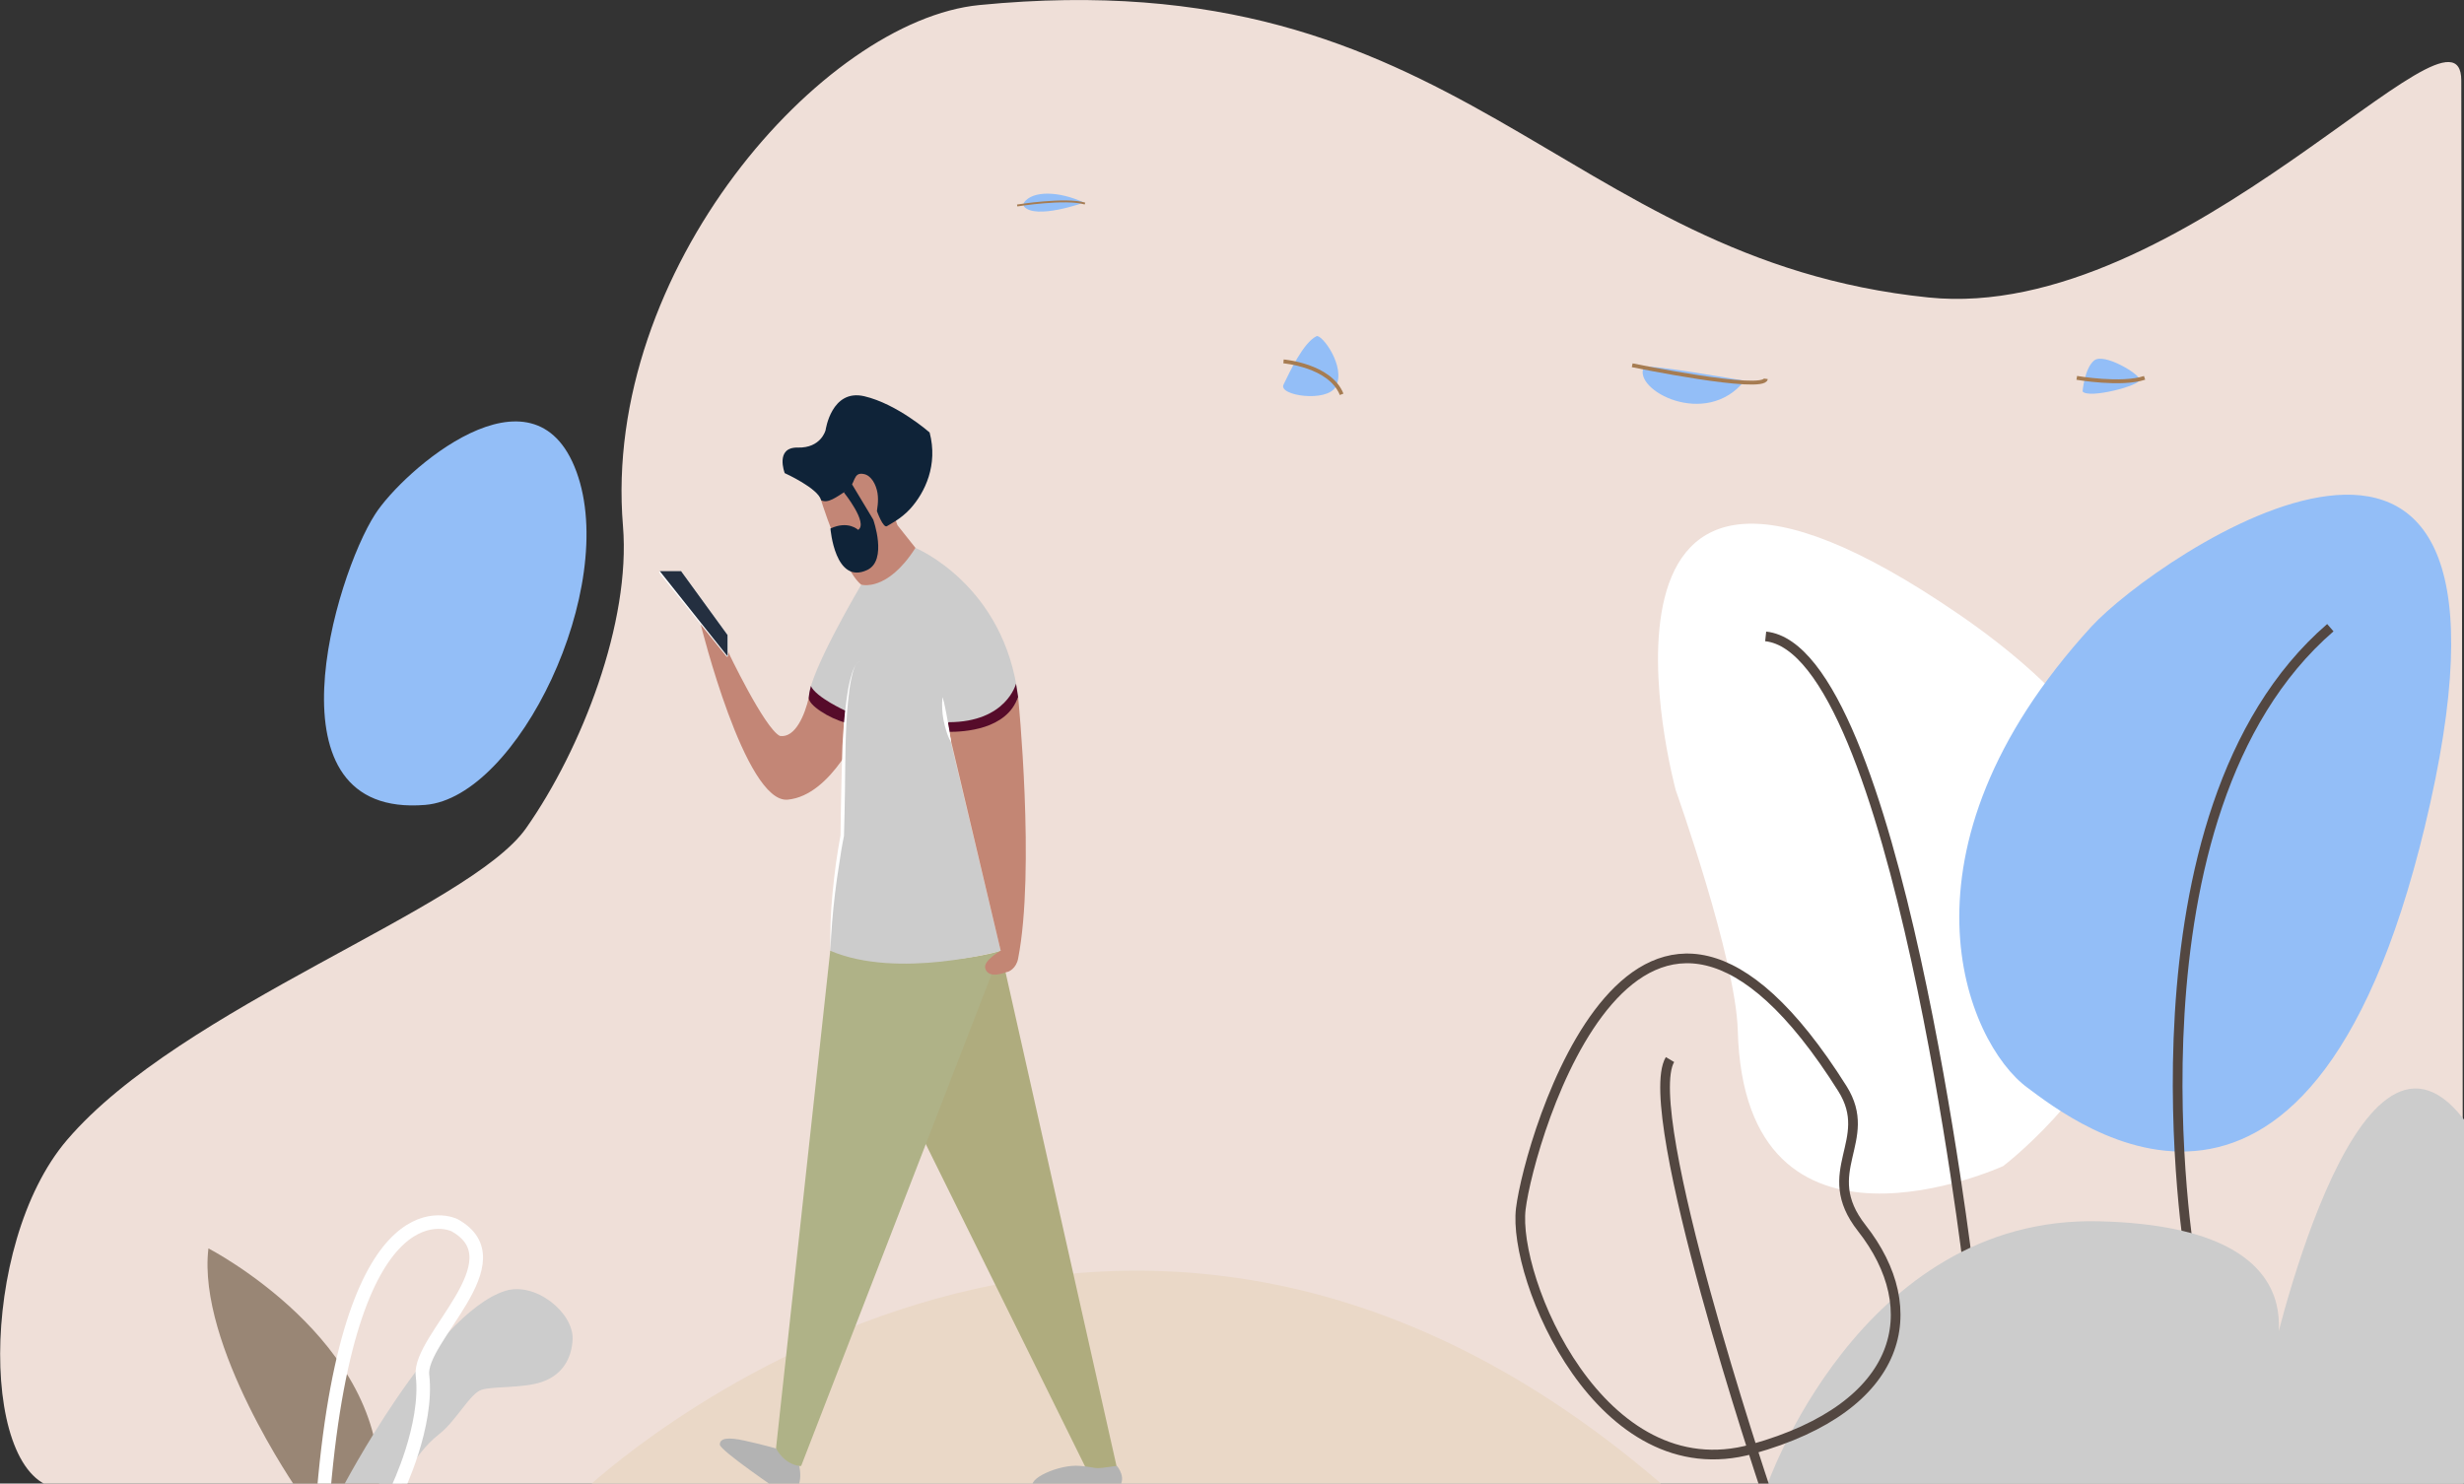 <svg width="1272" height="766" viewBox="0 0 1272 766" fill="none" xmlns="http://www.w3.org/2000/svg">
<rect x="0" y="0" width="1272" height="766" fill="#333333" stroke="none"/>
<g clip-path="url(#clip0)">
<path d="M1270.6 41.602C1270.6 -10.398 1127.3 167.102 995.6 153.602C804.3 134.002 755.2 -21.798 505.6 2.602C424.7 10.502 310.6 139.602 321.6 271.602C325.7 321.202 300.4 386.602 271.6 427.602C242.4 469.202 93.5 519.702 34.6 588.602C-11.8 642.902 -10.4 768.602 32.6 768.602C133.6 768.602 1043.6 766.302 1136.6 768.602H1271.6" fill="#EFDFD8"/>
<path d="M219.6 415.601C267.3 411.601 319.6 303.601 297.6 243.601C275.6 183.601 207.9 243.201 193.6 265.601C173 297.601 135.6 422.601 219.6 415.601Z" fill="#93BEF7"/>
<path d="M302.6 768.6C302.6 768.6 571.3 514.3 862.5 770.4L302.6 768.6Z" fill="#EAD8C7"/>
<path d="M195.6 769.302C199.6 692.002 107.6 644.602 107.6 644.602C101.6 694.602 153.6 769.402 153.6 769.402L195.6 769.302Z" fill="#998675"/>
<path d="M205.6 769.602C205.6 769.602 213 751.202 226.6 740.602C235.6 733.602 242.5 719.602 248.6 717.602C254.3 715.702 269.8 716.902 279.6 713.602C290.3 710.002 295.1 701.502 295.6 691.602C296.2 677.702 276.2 661.502 260.6 666.602C223.6 678.602 176.6 768.602 176.6 768.602" fill="#CCCCCC"/>
<path d="M205.1 769.1C205.1 769.1 221.1 736.1 218.1 710.1C215.9 691.1 268.1 651.1 234.6 632.6C234.6 632.6 181.1 606.1 167.1 770.1" stroke="white" stroke-width="7" stroke-miterlimit="10"/>
<path d="M865.1 408.1C865.1 408.1 801.1 173.1 1011.1 317.1C1221.1 461.1 1034.1 602.1 1034.1 602.1C1034.1 602.1 900.6 663.1 897.1 532.1C896.1 495.1 865.1 408.1 865.1 408.1Z" fill="white"/>
<path d="M1016.3 656.602C1016.3 656.602 978.5 335.602 911.5 328.602" stroke="#534741" stroke-width="5" stroke-miterlimit="10"/>
<path d="M1079.6 323.6C1112.9 287.2 1313.6 149.6 1254.6 414.6C1195.6 679.6 1069.6 578.6 1046.6 561.6C1015 538.3 973.6 439.6 1079.6 323.6Z" fill="#93BEF7"/>
<path d="M1130.7 650.602C1130.7 650.602 1092 420.102 1203 324.102" stroke="#534741" stroke-width="5" stroke-miterlimit="10"/>
<path d="M911.6 768.602C911.6 768.602 959.6 627.602 1083.6 630.602C1207.6 633.602 1171.6 706.602 1171.6 706.602C1171.6 706.602 1215.6 505.602 1271.6 577.602C1327.6 649.602 1271.6 768.602 1271.6 768.602H911.6Z" fill="#CCCCCC"/>
<path d="M911.1 768.098C911.1 768.098 846.1 574.098 862.1 547.098" stroke="#534741" stroke-width="5" stroke-miterlimit="10"/>
<path d="M785.1 624.098C789.5 588.198 845.7 394.698 951.1 562.098C968.1 589.098 938 604.698 961.1 634.098C994.1 676.098 983.2 726.298 904.6 748.198C826.1 770.098 780.7 659.898 785.1 624.098Z" stroke="#534741" stroke-width="5" stroke-miterlimit="10"/>
<path d="M662.6 198.601C659.8 204.301 685.1 208.001 689.6 199.601C695 189.401 682.3 172.301 679.6 173.601C672.8 177.001 665.9 191.801 662.6 198.601Z" fill="#93BEF7"/>
<path d="M662.6 186.602C662.6 186.602 686.6 188.602 692.6 203.602" stroke="#A67C52" stroke-width="2" stroke-miterlimit="10"/>
<path d="M848.6 189.602C842.7 201.302 880.6 221.603 900.6 196.602C900.6 196.602 849.6 187.602 848.6 189.602Z" fill="#93BEF7"/>
<path d="M842.6 188.602C842.6 188.602 910.6 202.602 911.6 195.602" stroke="#A67C52" stroke-width="2" stroke-miterlimit="10"/>
<path d="M528.6 104.601C533.1 98.302 546.6 98.602 559.6 104.601C559.6 104.601 534.6 113.601 528.6 106.601C528.6 106.601 528.3 105.001 528.6 104.601Z" fill="#93BEF7"/>
<path d="M525.1 106.1C525.1 106.1 550.1 102.1 560.1 105.1" stroke="#A67C52" stroke-miterlimit="10"/>
<path d="M1075.1 202.1C1075.1 202.1 1076.1 190.1 1081.1 186.1C1086.1 182.1 1104.2 192.9 1104.6 196C1105 199.1 1078.1 206.1 1075.1 202.1Z" fill="#93BEF7"/>
<path d="M1072.1 195.102C1072.1 195.102 1095.1 199.102 1107.1 195.102" stroke="#A67C52" stroke-width="2" stroke-miterlimit="10"/>
<path d="M417.6 240.599C417.6 240.599 417.6 237.599 419 233.699C419.6 235.599 431.6 248.599 436.6 246.599L435.6 253.599C435.6 253.599 418.6 247.599 417.6 240.599Z" fill="#560B2A"/>
<path d="M560.9 758.702L428.6 490.902C428.6 490.902 476.6 508.902 516.6 490.902L576.6 757.902L560.9 758.702Z" fill="#AFAC7E"/>
<path d="M400.6 747.902C400.6 747.902 400.6 758.902 413.6 756.902L516.6 490.902C516.6 490.902 480.6 502.902 428.6 490.902L400.6 747.902Z" fill="#AFB287"/>
<path d="M402.6 769.901C402.6 769.901 371.6 748.901 371.6 745.901C371.6 742.601 375.6 741.901 384.6 743.901C393.6 745.901 400.6 747.901 400.6 747.901C400.6 747.901 404.6 755.901 412.6 756.901C412.6 756.901 416.6 773.901 402.6 769.901Z" fill="#B3B3B3"/>
<path d="M576.6 768.902C576.6 768.902 541.6 769.902 533.6 767.902C529.6 763.902 546.6 755.902 557.6 756.902C568.6 757.902 562.6 758.902 576.6 756.902C576.6 756.902 582.6 763.902 576.6 768.902Z" fill="#B3B3B3"/>
<path d="M417.6 359.901C417.6 359.901 426.6 371.901 444.6 374.901C444.6 374.901 429.6 410.801 406.6 412.901C384.6 414.901 361.7 322.301 361.7 322.301L375.6 336.001C375.6 336.001 394.6 376.001 402.6 380.001C410.6 381.201 415.6 368.901 417.6 359.901Z" fill="#C38676"/>
<path d="M428.6 490.902C428.6 490.902 429.6 446.902 434.6 433.902C435.5 418.402 435.6 371.902 435.6 371.902C435.6 371.902 420.6 368.902 417.6 359.902C417.6 347.502 444.6 301.902 444.6 301.902C444.6 301.902 455.6 305.902 472.6 282.902C472.6 282.902 518.6 301.902 525.6 359.902C525.6 359.902 518.6 377.902 489.6 377.902L516.6 490.902C516.6 490.902 463.6 505.902 428.6 490.902Z" fill="#CCCCCC"/>
<path d="M418.571 354.163C418.546 354.109 418.523 354.054 418.5 354C418.539 354.043 418.561 354.096 418.571 354.163C421.279 360.126 436.5 367 436.5 367L436 373C428.5 371 417.034 364.193 417.5 360C417.942 356.019 418.646 354.678 418.571 354.163Z" fill="#560B2A"/>
<path d="M525.6 359.902C525.6 359.902 534.5 449.202 525.6 494.902C524.6 500.202 520.6 501.902 519.7 501.902C519.4 501.902 510.2 506.002 508.6 499.902C507.6 495.902 516.6 490.902 516.6 490.902L489.6 376.902C489.6 376.902 519.6 376.902 525.6 359.902Z" fill="#C38674"/>
<path d="M489.6 377.904C497.6 377.904 519.6 376.904 525.6 359.904L524.5 353.004C524.5 353.004 519.6 372.904 489.6 372.904C489.6 372.904 488.3 377.904 489.6 377.904Z" fill="#560B2A"/>
<path d="M491 383.202C491 383.202 487.5 373.902 486.5 359.902L491 383.202Z" fill="white"/>
<path d="M491 383.204C489.9 381.504 489.2 379.604 488.6 377.704C488 375.804 487.5 373.904 487.1 371.904C486.7 369.904 486.5 367.904 486.4 366.004C486.3 364.004 486.3 362.004 486.6 360.004C487.2 361.904 487.6 363.904 488 365.804C488.4 367.704 488.8 369.704 489.1 371.604C489.8 375.404 490.5 379.204 491 383.204Z" fill="white"/>
<path d="M444.6 341.9C444.2 341.6 443.7 341.6 443.2 341.8C442.8 342 442.4 342.4 442.2 342.7C441.6 343.5 441.2 344.3 440.9 345.2C440.2 347 439.8 348.9 439.4 350.7C438.6 354.5 438.2 358.3 437.8 362.1C437 369.8 436.7 377.5 436.5 385.2C436.3 392.9 436.3 400.6 436.2 408.3C436.1 416 435.9 423.7 435.7 431.4V431.5V431.6C434.7 436.4 433.9 441.4 433.2 446.3C432.4 451.2 431.7 456.1 431.1 461.1C430.5 466 430 471 429.6 475.9C429.2 480.9 428.9 485.8 428.7 490.8C428.6 485.8 428.6 480.8 428.8 475.9C429 470.9 429.3 465.9 429.8 461C430.3 456 430.8 451.1 431.5 446.1C432.2 441.2 433 436.2 433.9 431.3V431.5C434 423.8 434.1 416.1 434.3 408.3C434.5 400.6 434.6 392.9 434.9 385.1C435.3 377.4 435.9 369.7 436.9 362C437.4 358.2 438 354.3 439 350.6C439.5 348.7 440 346.9 440.8 345.1C441.2 344.2 441.7 343.3 442.3 342.6C442.6 342.2 443 341.9 443.5 341.7C443.6 341.6 444.2 341.6 444.6 341.9Z" fill="white"/>
<path d="M340.5 296.001L375.1 339.001C375.4 339.301 375.9 338.901 375.9 338.501L375.8 328.801C376 328.301 375.8 327.801 375.4 327.501L352.6 296.201C351.6 294.701 351.7 295.001 350 295.001H341C340.2 295.001 340.1 295.501 340.5 296.001Z" fill="white"/>
<path d="M340.6 294.902H351.6L375.6 327.902V338.902L340.6 294.902Z" fill="#242F40"/>
<path d="M444.6 301.901C444.6 301.901 457.9 305.901 472.6 282.901L463.3 271.201L453.6 243.901C453.6 243.901 430.9 224.901 422.9 255.201C422.9 255.301 434.6 293.901 444.6 301.901Z" fill="#C38676"/>
<path d="M452.7 263.902C452.7 263.902 456 273.202 458 271.602C458.8 271.002 465 268.102 469.9 262.702C477.6 254.202 484.3 240.002 479.9 223.302C479.9 223.302 463.2 208.602 446.2 204.602C429.2 200.602 426.2 222.102 426.2 222.102C426.2 222.102 423.9 231.402 411.9 231.102C399.9 230.802 405.1 244.302 405.1 244.302C405.1 244.302 422.4 252.102 423.9 258.302C427.4 260.102 431.6 256.802 437.2 253.202C441.9 250.102 440 243.402 446.1 244.802C449.8 245.602 452.3 250.202 453 254.602C453.7 259.002 452.7 263.202 452.7 263.902Z" fill="#0F2338"/>
<path d="M435.6 254.2C435.6 254.2 448.4 270.1 443 273.6C443 273.6 437.9 268.6 428.7 272.9C428.7 272.9 431 302.2 447.7 294.3C458.3 289.3 450.8 268.3 450.8 268.3L439.8 250L435.6 254.2Z" fill="#0F2338"/>
</g>
<defs>
<clipPath id="clip0">
<rect width="1423.5" height="804.6" fill="white"/>
</clipPath>
</defs>
</svg>
